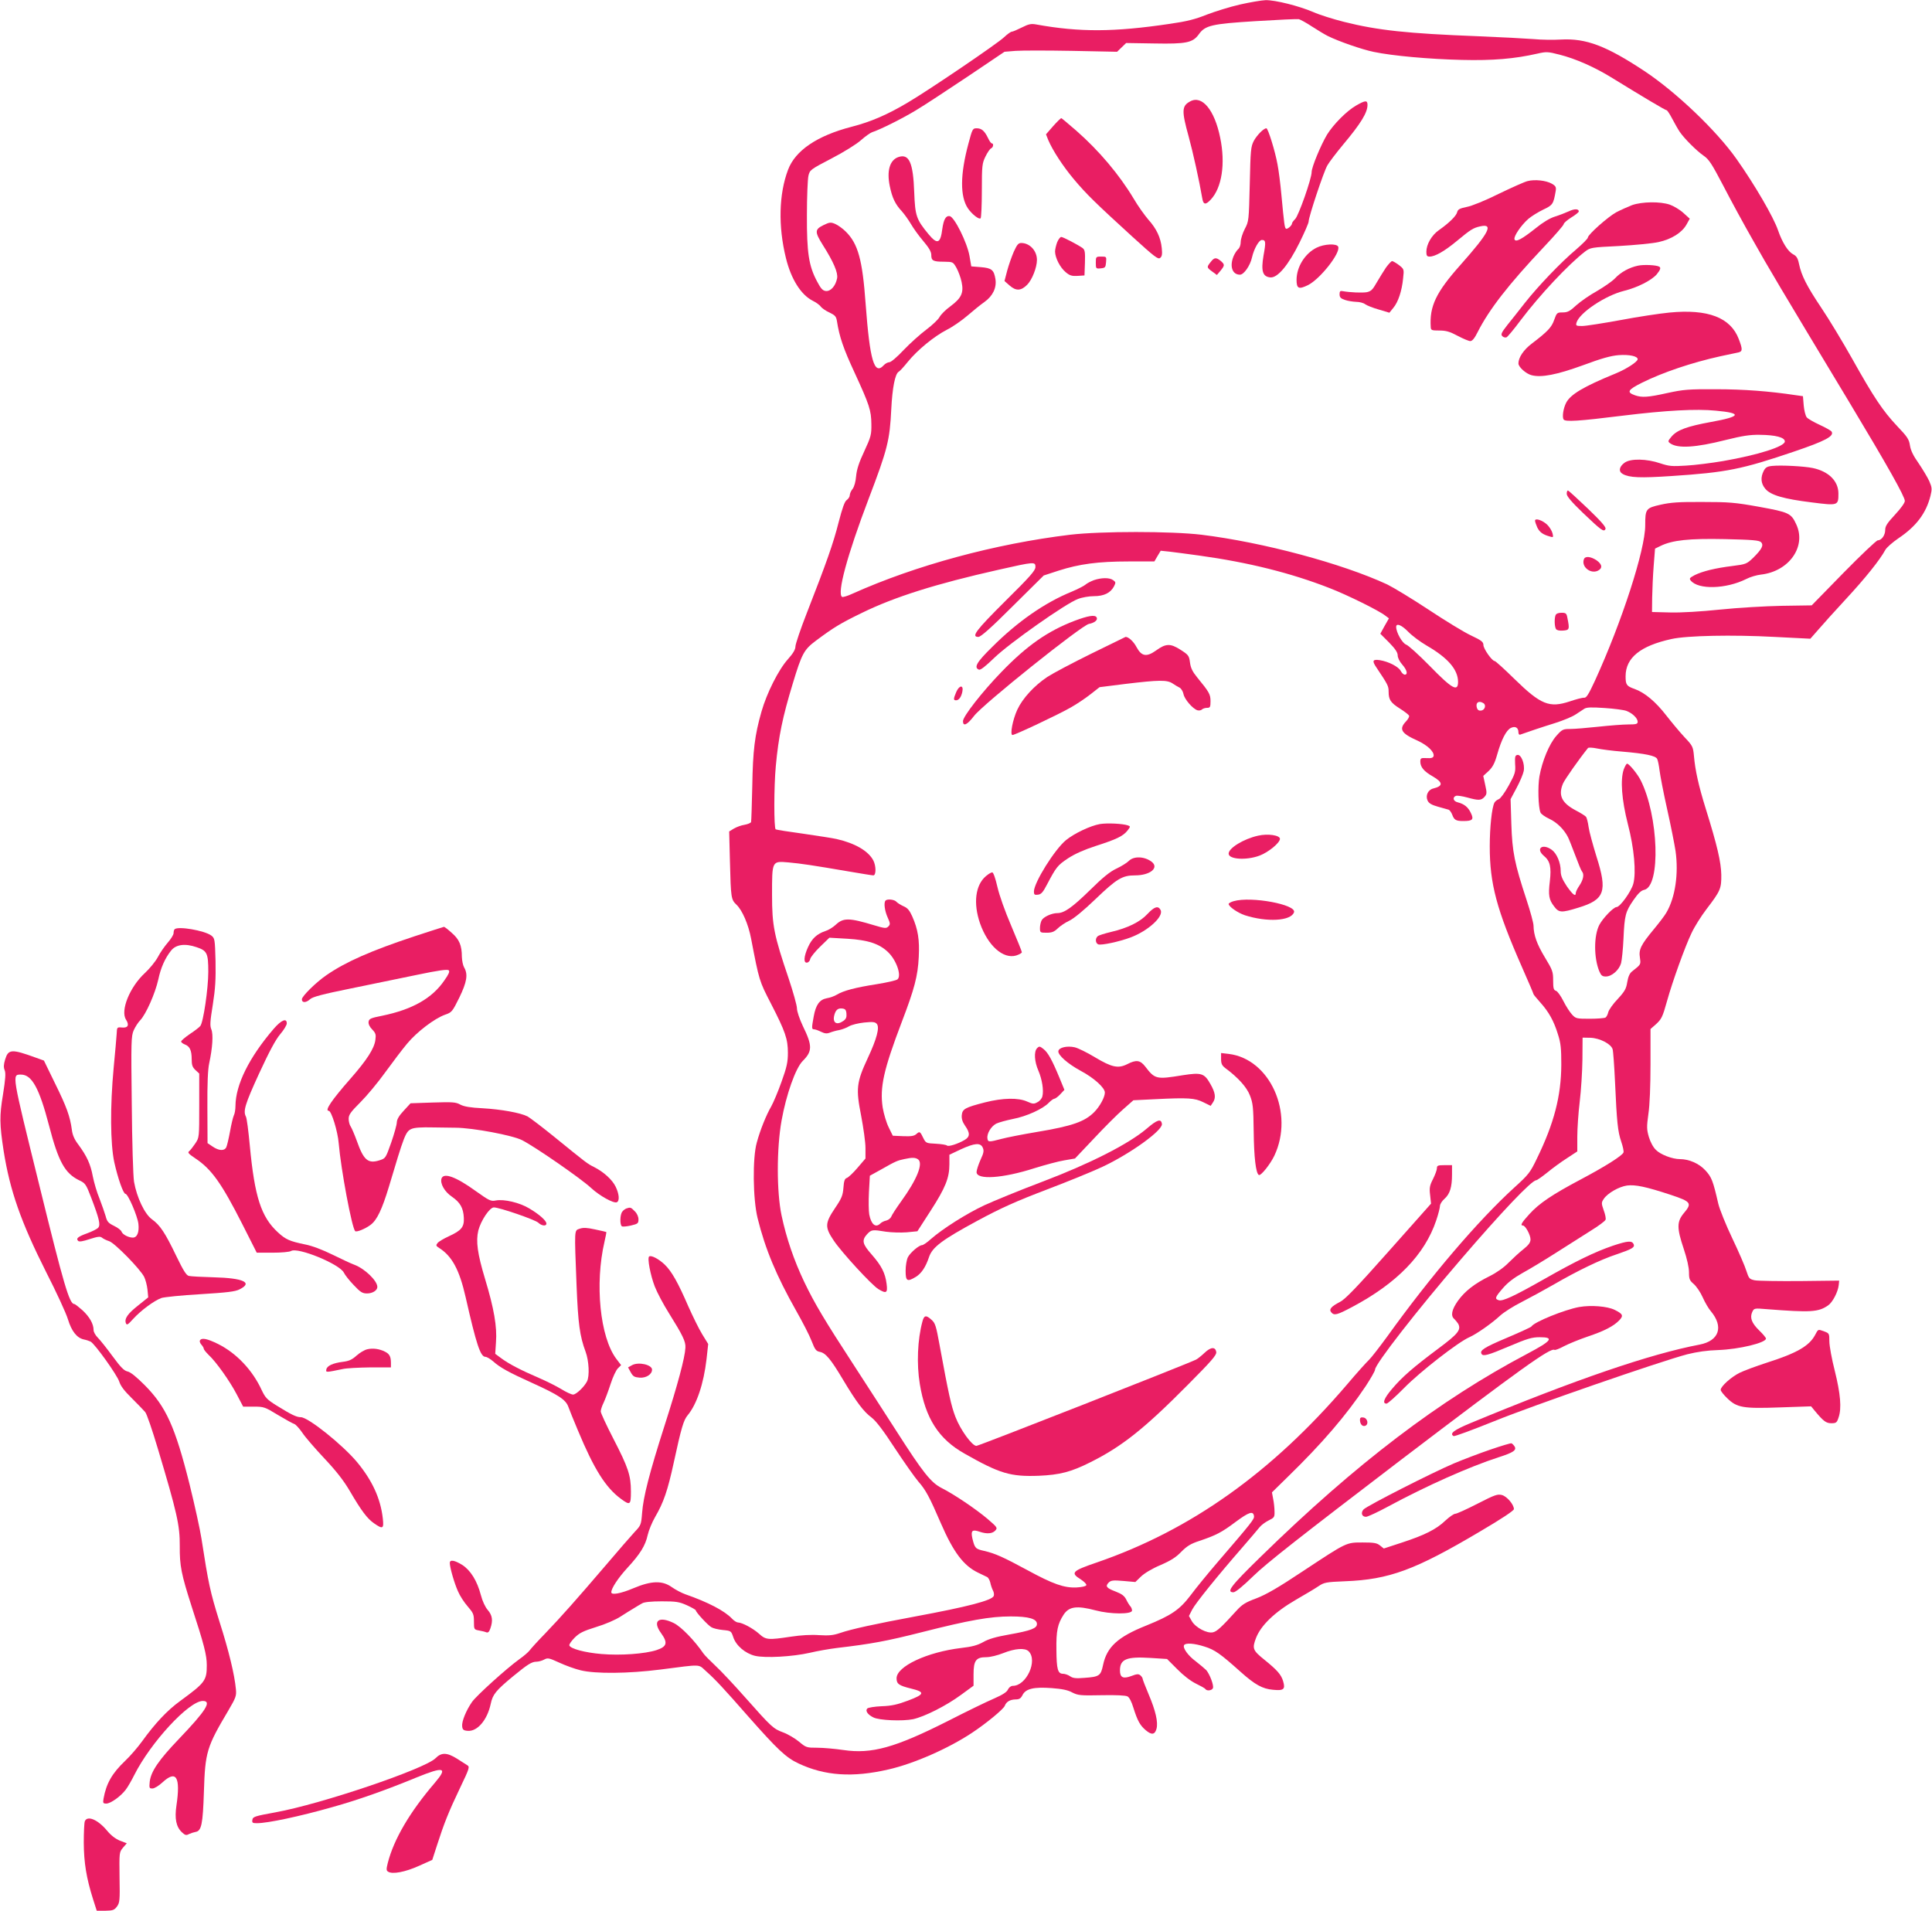 <?xml version="1.0" standalone="no"?>
<!DOCTYPE svg PUBLIC "-//W3C//DTD SVG 20010904//EN"
 "http://www.w3.org/TR/2001/REC-SVG-20010904/DTD/svg10.dtd">
<svg version="1.0" xmlns="http://www.w3.org/2000/svg"
 width="1280pt" height="1266pt" viewBox="0 0 1280 1266"
 preserveAspectRatio="xMidYMid meet">
<g transform="translate(0,1266) scale(0.1,-0.1)"
fill="#e91e63" stroke="none">
<path d="M8215 12630 c-66 -15 -165 -46 -220 -67 -77 -31 -133 -45 -245 -61
-370 -55 -598 -56 -885 -4 -33 6 -50 3 -95 -20 -30 -15 -60 -28 -67 -28 -6 0
-29 -16 -50 -36 -43 -42 -502 -353 -638 -433 -136 -81 -245 -128 -373 -161
-228 -59 -373 -157 -421 -285 -61 -161 -66 -375 -14 -585 34 -139 99 -242 176
-282 23 -11 48 -29 55 -40 8 -10 33 -28 58 -39 37 -18 44 -26 49 -57 16 -103
43 -182 115 -337 101 -219 112 -254 113 -345 1 -69 -2 -83 -47 -180 -35 -74
-50 -121 -54 -165 -3 -36 -12 -69 -23 -84 -11 -13 -19 -32 -19 -42 0 -10 -9
-24 -20 -32 -14 -9 -29 -52 -54 -148 -35 -139 -80 -266 -210 -599 -42 -107
-76 -208 -76 -223 0 -20 -15 -46 -50 -85 -62 -69 -140 -224 -175 -347 -45
-158 -57 -256 -61 -495 -3 -124 -6 -230 -8 -237 -3 -6 -22 -14 -44 -18 -21 -3
-53 -15 -70 -25 l-31 -19 5 -198 c6 -245 8 -253 43 -287 39 -37 79 -130 97
-224 54 -281 54 -281 132 -432 95 -185 112 -234 112 -326 0 -60 -7 -94 -42
-191 -23 -65 -54 -138 -68 -163 -33 -57 -73 -155 -96 -240 -29 -102 -26 -373
5 -500 51 -207 125 -383 256 -615 42 -74 88 -163 102 -200 22 -56 29 -67 54
-72 39 -7 73 -48 154 -184 91 -152 137 -212 189 -251 30 -23 77 -84 155 -204
62 -94 132 -193 155 -220 49 -55 75 -104 150 -278 83 -191 150 -280 246 -326
25 -12 52 -25 60 -29 8 -4 17 -21 21 -37 3 -16 11 -39 17 -51 7 -12 9 -28 6
-37 -11 -30 -174 -72 -519 -136 -264 -49 -425 -84 -500 -110 -44 -15 -72 -18
-138 -14 -52 4 -120 0 -186 -10 -153 -23 -167 -22 -213 20 -41 36 -110 73
-139 74 -8 0 -26 11 -39 25 -49 52 -158 109 -310 162 -25 9 -65 30 -89 47 -63
45 -135 43 -254 -7 -85 -36 -147 -47 -147 -27 0 26 44 93 105 160 87 94 121
150 136 219 7 31 29 85 50 121 55 94 83 175 123 360 50 231 65 281 92 313 60
72 106 208 125 372 l11 100 -40 65 c-22 36 -63 120 -92 185 -68 157 -110 232
-157 277 -38 36 -88 63 -102 53 -14 -8 8 -124 37 -199 16 -41 58 -120 94 -177
91 -146 112 -188 109 -229 -3 -65 -51 -244 -137 -512 -102 -319 -142 -475
-150 -583 -6 -77 -8 -82 -49 -125 -23 -25 -111 -126 -195 -225 -190 -222 -289
-334 -400 -450 -48 -49 -93 -99 -101 -110 -8 -11 -39 -38 -69 -59 -82 -59
-283 -240 -313 -283 -39 -56 -69 -130 -65 -161 2 -22 9 -28 36 -30 64 -6 130
71 153 178 13 63 34 89 149 184 95 78 123 96 154 96 13 0 36 6 51 14 24 13 32
11 100 -20 41 -19 104 -42 142 -51 98 -24 315 -22 528 5 282 36 248 38 305
-13 58 -51 119 -117 275 -295 197 -223 252 -275 335 -314 174 -82 358 -95 596
-40 167 38 396 138 554 243 94 62 209 157 217 179 10 27 35 41 70 42 26 0 36
6 48 30 21 41 75 54 194 45 67 -5 107 -13 135 -29 38 -19 54 -21 193 -18 94 2
161 -1 173 -8 12 -6 27 -35 39 -75 27 -86 44 -117 82 -149 39 -33 60 -30 71 9
12 44 -6 121 -52 229 -22 52 -40 99 -40 104 0 5 -7 15 -15 22 -12 10 -24 9
-60 -5 -54 -20 -75 -10 -75 37 0 75 44 93 202 83 l110 -7 67 -67 c40 -41 89
-79 124 -96 31 -15 60 -31 63 -36 9 -15 44 -10 50 6 7 18 -21 92 -44 119 -10
10 -41 36 -69 58 -52 38 -89 90 -78 108 10 16 68 12 136 -10 67 -21 103 -46
238 -167 95 -85 145 -113 215 -119 71 -7 83 3 67 57 -13 44 -40 74 -124 142
-77 62 -82 74 -56 143 32 84 123 172 264 254 61 35 128 75 150 90 37 25 49 28
175 33 294 11 466 75 896 330 143 84 224 138 224 148 0 30 -45 83 -78 93 -30
8 -46 3 -163 -57 -72 -37 -138 -67 -148 -67 -9 0 -38 -20 -65 -45 -60 -58
-139 -97 -289 -146 l-119 -39 -25 20 c-21 17 -41 20 -115 20 -110 0 -103 3
-394 -189 -165 -110 -245 -156 -310 -181 -73 -27 -95 -41 -133 -83 -97 -107
-128 -136 -154 -142 -39 -10 -116 31 -141 74 l-19 34 22 43 c24 45 168 223
331 410 52 60 104 121 115 135 11 14 38 34 60 45 37 18 40 22 39 59 0 22 -4
60 -9 84 l-8 43 104 102 c229 223 387 407 518 603 33 51 61 99 61 108 0 36
277 392 569 731 272 317 469 524 499 524 5 0 38 23 73 51 35 29 94 72 132 96
l67 44 0 97 c0 53 7 158 16 232 9 74 17 200 18 280 l1 145 52 -1 c62 -2 137
-41 147 -76 4 -13 11 -111 16 -218 12 -266 18 -326 41 -394 11 -32 18 -64 15
-72 -8 -21 -120 -92 -280 -177 -191 -101 -279 -160 -344 -232 -51 -56 -62 -75
-42 -75 16 0 50 -62 50 -92 0 -20 -12 -37 -47 -65 -27 -21 -70 -61 -98 -89
-31 -32 -79 -66 -125 -89 -101 -50 -164 -99 -211 -164 -41 -58 -50 -100 -23
-121 8 -8 19 -22 25 -31 21 -40 -1 -67 -134 -166 -166 -124 -238 -187 -304
-265 -53 -62 -67 -98 -37 -98 8 0 61 47 117 104 105 107 358 304 432 336 49
22 149 92 205 144 23 21 87 62 143 90 56 29 150 80 209 114 162 94 312 166
418 201 103 35 121 46 114 66 -11 26 -37 25 -139 -9 -117 -40 -242 -100 -458
-223 -196 -111 -271 -146 -297 -138 -29 9 -25 20 28 81 32 37 73 68 130 100
46 25 147 86 225 136 78 50 182 115 230 146 49 30 91 62 94 70 4 8 -2 36 -12
63 -16 46 -16 51 0 75 25 38 100 81 154 89 55 7 124 -7 291 -62 135 -45 142
-55 85 -122 -46 -56 -46 -98 0 -235 22 -66 35 -124 35 -156 0 -45 4 -54 32
-78 17 -15 44 -54 59 -88 15 -34 39 -75 54 -92 86 -103 55 -196 -75 -221 -326
-62 -818 -230 -1515 -519 -113 -47 -143 -70 -115 -87 6 -4 126 41 268 98 258
105 1102 397 1281 444 65 16 132 26 206 28 137 5 315 48 315 76 0 6 -20 30
-45 54 -50 49 -63 84 -46 122 12 25 13 26 94 19 295 -23 344 -20 409 25 30 21
65 89 70 134 l3 30 -260 -3 c-143 -1 -277 1 -299 5 -36 8 -39 11 -56 63 -9 30
-51 127 -93 215 -42 88 -84 192 -93 230 -35 152 -44 176 -86 221 -41 45 -108
74 -168 74 -50 0 -129 30 -159 61 -19 18 -37 53 -47 86 -14 49 -15 66 -3 152
9 59 14 187 14 329 l0 234 32 28 c41 37 47 48 78 159 35 126 119 360 162 449
19 41 63 111 98 157 94 123 100 137 99 230 -2 84 -26 190 -104 440 -46 148
-69 251 -77 345 -6 62 -8 68 -62 125 -31 33 -85 98 -121 144 -71 92 -143 152
-210 176 -54 19 -60 28 -60 84 0 123 98 202 304 247 102 23 405 29 683 14
l237 -12 51 58 c27 32 110 124 184 204 127 137 226 260 262 327 9 16 48 50 86
76 118 79 184 166 213 282 11 45 10 55 -8 97 -12 26 -44 79 -71 119 -35 49
-52 85 -57 117 -6 41 -17 58 -85 129 -95 101 -154 189 -299 448 -62 110 -153
261 -203 335 -97 145 -132 214 -148 291 -8 39 -17 53 -39 64 -34 18 -72 78
-100 159 -29 86 -154 301 -274 471 -132 188 -400 444 -611 584 -254 168 -387
218 -553 209 -48 -3 -130 -2 -182 3 -52 4 -219 13 -370 19 -466 18 -662 39
-885 95 -72 18 -164 47 -204 65 -93 40 -251 80 -316 79 -27 -1 -104 -14 -170
-29z m476 -145 c36 -23 83 -52 105 -63 70 -35 227 -90 306 -106 124 -26 369
-48 583 -53 204 -5 349 7 502 42 57 13 68 13 145 -7 107 -27 234 -83 350 -155
211 -130 351 -213 359 -213 5 0 22 -26 38 -57 17 -32 39 -71 50 -87 30 -44
111 -125 157 -157 36 -24 55 -54 132 -201 49 -95 137 -257 196 -360 101 -180
177 -308 638 -1073 252 -419 368 -625 368 -654 0 -13 -26 -49 -65 -91 -52 -56
-65 -76 -65 -101 0 -35 -24 -69 -49 -69 -9 0 -111 -97 -227 -215 l-211 -216
-199 -3 c-109 -2 -294 -13 -409 -25 -126 -13 -258 -21 -330 -19 l-120 3 1 95
c1 52 5 147 10 210 l9 115 37 18 c78 38 188 50 426 45 183 -4 226 -8 239 -20
20 -20 6 -47 -53 -105 -41 -39 -47 -42 -136 -53 -114 -14 -199 -35 -251 -61
-33 -18 -37 -22 -25 -36 50 -61 233 -56 366 10 26 14 71 27 99 30 186 21 302
186 234 332 -34 75 -49 81 -246 117 -161 29 -201 32 -375 32 -158 1 -211 -3
-278 -18 -98 -22 -102 -28 -102 -137 0 -162 -155 -640 -333 -1029 -42 -91 -57
-115 -72 -113 -11 1 -53 -10 -94 -24 -136 -45 -192 -23 -367 148 -67 66 -126
119 -131 119 -18 0 -75 82 -75 106 0 21 -13 31 -83 64 -45 21 -171 98 -281
171 -109 72 -233 147 -274 167 -300 139 -822 279 -1230 329 -201 24 -665 24
-870 0 -496 -60 -1022 -202 -1443 -391 -32 -15 -63 -24 -68 -21 -35 22 34 277
176 650 125 328 140 387 150 595 7 140 25 233 49 247 8 4 35 34 60 65 64 79
174 169 259 213 40 20 101 63 137 94 36 31 86 72 112 90 56 40 82 95 73 152
-10 61 -25 73 -97 79 l-63 5 -12 70 c-16 89 -100 258 -131 263 -26 4 -40 -22
-49 -85 -12 -97 -33 -105 -91 -35 -81 98 -89 121 -95 277 -7 199 -34 259 -106
234 -56 -20 -77 -91 -56 -192 16 -78 36 -120 80 -167 17 -19 44 -57 60 -84 15
-26 51 -77 81 -112 39 -46 54 -72 54 -93 0 -38 11 -45 84 -45 60 -1 60 -1 83
-41 12 -22 28 -64 34 -94 15 -71 -1 -106 -75 -161 -31 -22 -62 -54 -71 -70 -8
-16 -48 -54 -88 -84 -40 -30 -108 -91 -150 -135 -43 -46 -84 -81 -95 -81 -10
0 -27 -9 -37 -20 -63 -69 -92 32 -120 407 -21 292 -50 398 -132 479 -20 20
-51 42 -69 50 -30 13 -38 12 -79 -8 -57 -28 -58 -44 -5 -129 73 -115 103 -186
96 -223 -10 -51 -43 -88 -75 -84 -20 2 -33 16 -57 62 -56 104 -69 192 -68 441
0 121 5 238 10 260 9 39 13 42 153 115 81 42 166 95 195 121 28 25 62 49 74
53 53 17 201 91 290 145 54 32 207 133 342 223 l245 165 74 6 c41 3 209 3 373
0 l299 -6 30 29 30 29 188 -3 c210 -4 253 5 293 60 42 60 86 70 378 88 146 9
274 15 285 13 11 -3 50 -24 86 -48z m-746 -3506 c326 -45 610 -116 865 -216
116 -45 325 -148 368 -182 l24 -18 -29 -51 -28 -51 58 -58 c41 -42 57 -66 57
-85 0 -16 13 -42 30 -61 32 -36 39 -67 17 -67 -8 0 -20 11 -27 25 -15 28 -81
62 -139 71 -47 7 -52 -4 -23 -47 77 -115 82 -124 82 -162 0 -53 13 -73 75
-112 30 -19 57 -40 60 -46 4 -6 -5 -23 -19 -38 -50 -52 -33 -80 75 -128 67
-31 112 -74 107 -102 -3 -12 -15 -16 -46 -14 -39 2 -42 0 -42 -25 1 -35 24
-63 82 -96 69 -40 70 -64 5 -80 -36 -8 -54 -47 -39 -80 8 -18 26 -29 69 -41
32 -9 64 -18 71 -20 7 -3 17 -17 23 -32 13 -36 25 -43 74 -43 61 0 71 10 50
53 -18 39 -44 60 -87 71 -30 7 -37 33 -12 43 9 3 42 -2 75 -11 76 -21 92 -20
114 4 16 18 17 25 5 79 l-13 60 36 33 c26 25 40 51 56 108 28 99 60 162 91
177 29 14 50 2 50 -29 0 -12 5 -18 13 -15 41 15 145 50 229 76 54 17 114 42
135 56 21 13 47 31 58 38 16 11 45 12 135 6 63 -4 129 -13 145 -19 40 -15 75
-49 75 -72 0 -15 -9 -18 -62 -18 -35 0 -124 -7 -198 -15 -74 -8 -158 -15 -187
-15 -48 0 -54 -3 -92 -46 -47 -53 -94 -167 -112 -269 -11 -66 -8 -201 7 -238
3 -10 30 -29 60 -43 49 -23 95 -68 122 -120 6 -11 27 -65 48 -120 20 -54 40
-103 45 -108 16 -18 9 -54 -16 -92 -14 -20 -25 -43 -25 -50 0 -28 -20 -12 -60
45 -30 46 -40 70 -40 100 0 55 -26 117 -60 141 -62 44 -108 7 -51 -41 41 -34
50 -74 39 -169 -11 -91 -6 -121 28 -165 32 -43 48 -44 161 -9 175 53 194 107
120 339 -24 78 -48 165 -52 195 -4 30 -12 61 -17 68 -6 7 -38 27 -71 44 -91
49 -114 99 -82 176 12 28 110 167 166 236 4 4 30 3 59 -3 28 -6 104 -16 168
-21 152 -13 220 -27 231 -48 5 -9 12 -44 16 -77 4 -33 26 -148 50 -255 24
-107 49 -233 56 -279 21 -150 -2 -308 -61 -408 -10 -18 -48 -68 -83 -110 -86
-104 -101 -134 -92 -189 6 -45 8 -43 -53 -91 -15 -12 -25 -34 -31 -70 -7 -44
-16 -61 -63 -112 -31 -32 -59 -72 -63 -88 -3 -15 -12 -31 -18 -35 -7 -4 -53
-8 -104 -8 -88 0 -93 1 -118 28 -14 15 -40 55 -57 89 -17 34 -39 65 -49 68
-16 5 -19 17 -19 69 0 58 -4 69 -55 153 -53 88 -74 147 -75 210 0 17 -21 94
-46 170 -80 243 -95 318 -101 503 l-5 165 40 75 c22 41 43 91 47 111 9 47 -17
112 -42 107 -15 -3 -17 -12 -15 -60 4 -53 0 -65 -42 -142 -27 -49 -55 -87 -66
-91 -11 -4 -24 -14 -29 -23 -17 -33 -31 -162 -31 -290 0 -247 45 -417 214
-801 42 -95 76 -175 76 -178 0 -3 20 -27 44 -54 57 -63 91 -124 118 -213 19
-59 22 -94 22 -201 -1 -207 -48 -388 -161 -620 -45 -94 -55 -107 -151 -194
-239 -218 -553 -585 -841 -986 -52 -71 -106 -141 -121 -155 -15 -14 -82 -88
-147 -165 -498 -582 -1034 -963 -1655 -1177 -167 -57 -178 -69 -107 -113 22
-15 39 -31 36 -38 -2 -7 -28 -13 -64 -15 -82 -4 -156 22 -325 114 -161 87
-214 111 -287 128 -59 13 -63 18 -79 84 -11 51 -1 60 49 43 47 -16 84 -13 103
8 16 18 14 21 -51 77 -78 66 -222 163 -303 204 -72 36 -125 103 -299 375 -74
116 -201 311 -281 435 -198 304 -263 413 -332 557 -68 143 -118 289 -150 440
-33 157 -33 443 0 628 31 173 93 348 140 395 65 65 65 101 1 232 -22 47 -39
97 -39 117 0 19 -25 108 -55 198 -97 286 -110 350 -110 553 0 228 -1 225 108
216 87 -8 160 -19 400 -60 82 -14 155 -26 163 -26 19 0 19 62 0 99 -33 63
-121 114 -244 142 -26 6 -125 21 -220 35 -96 13 -178 26 -183 29 -12 8 -12
283 1 420 18 195 45 325 112 545 61 202 75 226 155 286 117 87 159 113 303
183 216 106 492 193 906 286 239 54 244 54 244 18 0 -23 -37 -65 -200 -226
-197 -196 -227 -237 -178 -237 16 0 84 60 228 204 l205 203 98 32 c137 44 262
61 464 61 l171 0 21 36 21 35 58 -6 c31 -4 120 -15 197 -26z m1385 -505 c25
-26 80 -67 123 -92 140 -81 206 -158 207 -239 0 -70 -39 -48 -190 107 -70 71
-139 134 -154 139 -26 10 -66 81 -66 117 0 28 36 13 80 -32z m498 -473 c20
-12 10 -46 -15 -49 -14 -2 -23 3 -28 17 -11 35 12 52 43 32z m-1520 -5386 c3
-20 -11 -38 -250 -316 -59 -69 -136 -163 -170 -209 -73 -96 -127 -133 -295
-201 -188 -75 -260 -142 -285 -261 -15 -71 -24 -78 -123 -85 -58 -5 -78 -2
-96 11 -13 9 -34 16 -46 16 -35 0 -43 30 -44 158 -2 127 8 172 48 234 36 54
87 61 212 28 97 -26 241 -27 241 -1 0 9 -5 22 -11 28 -5 5 -18 25 -27 44 -13
26 -30 38 -71 54 -61 23 -70 35 -45 60 15 14 29 16 97 10 l79 -7 37 36 c23 22
74 53 129 76 69 30 104 52 139 89 38 38 63 53 118 71 110 37 148 56 241 126
89 66 117 75 122 39z m-3757 -591 c33 -15 59 -30 59 -34 0 -12 81 -100 104
-112 11 -7 45 -15 75 -18 54 -5 55 -6 69 -47 18 -56 79 -108 144 -124 68 -16
248 -6 363 20 50 12 131 26 180 32 229 27 327 45 564 105 311 79 451 104 587
104 120 0 174 -16 174 -50 0 -29 -39 -44 -185 -70 -85 -15 -135 -29 -171 -50
-38 -21 -74 -31 -145 -39 -227 -27 -429 -122 -429 -201 0 -37 15 -48 96 -68
95 -23 91 -38 -21 -80 -69 -26 -109 -35 -174 -37 -46 -2 -89 -9 -95 -15 -15
-15 3 -41 40 -59 39 -20 193 -26 263 -12 77 17 220 89 319 162 l82 60 0 75 c0
92 16 114 85 114 26 0 74 12 112 27 77 31 144 36 168 12 62 -62 -15 -229 -105
-229 -12 0 -25 -10 -32 -24 -7 -17 -35 -35 -92 -60 -45 -19 -183 -86 -306
-149 -351 -177 -505 -220 -693 -192 -55 8 -133 15 -173 15 -69 0 -74 1 -120
40 -27 22 -74 50 -104 61 -67 25 -77 34 -250 229 -75 85 -166 182 -201 214
-35 33 -71 69 -79 81 -58 85 -147 177 -196 201 -100 49 -144 15 -84 -67 46
-64 39 -89 -30 -112 -76 -25 -240 -37 -365 -26 -110 9 -206 35 -213 57 -2 7
14 30 35 51 32 32 57 44 143 71 60 18 129 48 161 69 31 20 71 45 90 56 18 11
42 26 54 32 12 8 60 13 129 13 96 0 115 -3 167 -26z"/>
<path d="M7885 11988 c-56 -30 -57 -62 -10 -232 30 -110 70 -292 90 -408 7
-45 22 -48 57 -10 73 78 98 237 62 410 -37 183 -120 284 -199 240z"/>
<path d="M8985 11961 c-63 -36 -150 -124 -193 -193 -41 -69 -102 -215 -102
-248 0 -44 -87 -290 -109 -311 -11 -11 -21 -24 -21 -29 0 -14 -31 -41 -40 -35
-9 5 -12 28 -31 230 -6 66 -17 154 -25 195 -16 89 -63 240 -74 240 -18 0 -62
-45 -83 -83 -20 -39 -22 -60 -27 -287 -6 -242 -6 -246 -33 -297 -15 -29 -27
-68 -27 -86 0 -20 -7 -40 -17 -48 -9 -8 -22 -28 -30 -46 -28 -67 -9 -123 42
-123 26 0 68 60 80 115 13 57 46 115 65 115 26 0 28 -12 11 -104 -17 -102 -6
-139 45 -144 48 -5 120 81 194 231 33 67 60 129 60 139 0 31 100 331 124 372
13 23 60 84 103 136 120 143 163 214 163 265 0 32 -14 31 -75 -4z"/>
<path d="M6977 11824 l-47 -54 15 -38 c30 -70 97 -173 170 -260 82 -98 147
-161 388 -381 146 -133 170 -151 183 -140 13 10 15 25 11 65 -7 70 -35 129
-89 189 -24 28 -68 89 -96 137 -97 162 -231 320 -380 451 -52 45 -97 83 -100
84 -4 1 -28 -23 -55 -53z"/>
<path d="M6416 11708 c-55 -204 -56 -351 -3 -429 27 -39 74 -76 84 -65 4 4 8
87 8 184 0 165 2 180 24 225 13 27 30 51 37 54 15 6 19 33 5 33 -5 0 -16 16
-25 35 -23 48 -43 65 -75 65 -27 0 -29 -4 -55 -102z"/>
<path d="M10120 11460 c-20 -5 -105 -43 -190 -84 -88 -44 -179 -81 -212 -87
-48 -10 -59 -16 -64 -35 -6 -25 -53 -71 -121 -119 -48 -33 -83 -95 -83 -143 0
-26 4 -32 22 -32 36 0 99 36 182 105 89 74 107 85 152 95 92 21 61 -40 -130
-255 -162 -182 -206 -274 -197 -412 1 -21 6 -23 57 -23 44 0 69 -7 121 -35 36
-19 74 -35 84 -35 13 0 29 19 49 60 76 150 205 316 439 564 72 76 131 144 131
151 0 7 23 27 50 44 28 17 50 35 50 40 0 18 -29 19 -66 1 -22 -10 -63 -26 -92
-35 -33 -10 -81 -39 -125 -75 -93 -74 -135 -97 -143 -76 -7 19 43 93 92 136
21 18 65 45 98 61 64 30 68 37 83 124 4 25 0 33 -26 48 -37 21 -112 30 -161
17z"/>
<path d="M10813 11301 c-28 -11 -75 -32 -104 -47 -57 -31 -189 -149 -189 -168
0 -7 -36 -43 -79 -80 -99 -83 -252 -243 -340 -355 -36 -46 -87 -111 -114 -144
-40 -51 -45 -63 -34 -74 7 -8 20 -11 28 -8 8 4 49 53 92 111 129 171 318 372
428 457 36 27 41 28 225 37 104 6 222 17 262 26 87 19 156 63 186 117 l21 38
-43 39 c-23 21 -64 45 -89 54 -64 22 -184 20 -250 -3z"/>
<path d="M7004 11055 c-7 -19 -14 -47 -14 -62 1 -42 33 -105 70 -136 27 -23
41 -27 79 -25 l46 3 3 84 c2 70 0 85 -15 97 -29 21 -130 74 -142 74 -7 0 -19
-16 -27 -35z"/>
<path d="M6717 10993 c-14 -32 -34 -89 -44 -126 l-18 -69 33 -29 c43 -38 76
-37 117 4 33 33 65 115 65 165 0 61 -48 112 -104 112 -19 0 -28 -11 -49 -57z"/>
<path d="M8723 11019 c-77 -38 -132 -126 -133 -212 0 -60 14 -66 76 -36 81 41
216 213 200 254 -8 23 -93 19 -143 -6z"/>
<path d="M7260 10919 c0 -39 1 -40 33 -37 29 3 32 6 35 41 3 36 3 37 -32 37
-35 0 -36 -1 -36 -41z"/>
<path d="M8021 10924 c-27 -34 -27 -36 10 -63 l31 -23 24 28 c29 36 29 41 2
65 -31 25 -43 24 -67 -7z"/>
<path d="M9183 10888 c-16 -24 -44 -69 -62 -100 -27 -48 -38 -58 -66 -64 -30
-5 -109 -2 -160 7 -16 3 -20 -1 -20 -21 0 -20 8 -28 35 -37 19 -7 53 -12 75
-13 22 0 49 -7 60 -16 11 -8 51 -24 90 -35 l70 -21 26 32 c32 38 57 112 65
196 7 61 6 61 -28 88 -19 14 -39 26 -45 26 -5 0 -23 -19 -40 -42z"/>
<path d="M10853 10900 c-58 -12 -115 -43 -154 -85 -18 -19 -72 -56 -118 -83
-47 -26 -108 -68 -137 -94 -43 -40 -58 -48 -91 -48 -37 0 -39 -2 -56 -49 -17
-50 -44 -78 -149 -158 -54 -41 -88 -92 -88 -131 0 -24 51 -69 87 -78 65 -17
167 3 338 65 126 47 188 64 240 68 70 5 125 -7 125 -27 0 -17 -76 -66 -147
-95 -213 -87 -299 -139 -327 -194 -19 -37 -27 -93 -17 -110 11 -17 96 -12 393
25 286 35 486 46 616 33 177 -16 167 -39 -33 -75 -158 -29 -224 -53 -261 -97
-24 -29 -25 -32 -9 -44 50 -36 168 -29 369 22 109 27 158 35 225 34 105 -1
166 -17 166 -44 0 -33 -174 -89 -410 -130 -77 -13 -187 -27 -245 -30 -93 -6
-112 -4 -170 15 -90 31 -198 33 -237 4 -37 -27 -41 -59 -11 -75 44 -24 114
-27 323 -13 364 24 464 44 814 163 203 69 264 101 246 131 -4 7 -40 27 -79 45
-39 18 -78 40 -86 50 -8 10 -17 45 -20 79 l-5 61 -50 7 c-173 26 -343 39 -525
39 -184 1 -217 -2 -323 -25 -130 -29 -169 -31 -215 -15 -57 20 -48 36 46 83
141 70 332 134 522 176 52 11 105 22 118 25 27 7 28 20 2 88 -54 143 -204 201
-460 176 -63 -6 -209 -28 -325 -50 -115 -21 -229 -39 -253 -39 -40 0 -43 2
-37 23 20 65 190 179 315 210 89 22 181 69 216 109 25 31 29 44 17 51 -18 11
-101 15 -140 7z"/>
<path d="M11742 9573 c-34 -3 -45 -10 -57 -33 -22 -43 -19 -84 11 -119 35 -42
122 -67 309 -90 173 -22 175 -21 175 59 0 83 -65 147 -170 169 -56 12 -211 20
-268 14z"/>
<path d="M10380 9388 c0 -16 32 -54 107 -126 124 -118 140 -130 150 -106 4 11
-28 49 -118 135 -68 65 -127 119 -131 119 -5 0 -8 -10 -8 -22z"/>
<path d="M10170 9210 c0 -7 7 -27 15 -45 16 -32 37 -47 84 -60 22 -7 23 -5 17
21 -4 16 -19 41 -34 56 -30 30 -82 48 -82 28z"/>
<path d="M10494 8955 c-19 -49 42 -99 91 -77 34 16 31 43 -8 70 -38 25 -75 29
-83 7z"/>
<path d="M10306 8584 c-9 -23 -7 -77 3 -92 5 -8 23 -12 47 -10 42 3 44 8 28
86 -5 28 -10 32 -39 32 -21 0 -35 -6 -39 -16z"/>
<path d="M7247 8816 c-21 -8 -46 -21 -56 -30 -9 -8 -50 -29 -90 -46 -179 -73
-359 -198 -528 -367 -102 -100 -123 -136 -87 -150 10 -4 43 22 102 79 98 95
472 359 553 389 27 11 75 19 107 19 65 0 109 21 132 64 13 26 13 29 -5 42 -24
18 -78 17 -128 0z"/>
<path d="M7120 8547 c-179 -68 -317 -165 -485 -339 -128 -132 -255 -295 -255
-326 0 -38 28 -25 73 34 59 78 712 600 761 610 38 7 62 27 51 44 -11 18 -57
10 -145 -23z"/>
<path d="M7230 8329 c-124 -61 -254 -130 -291 -154 -88 -59 -164 -142 -199
-217 -31 -67 -50 -168 -32 -168 17 0 311 139 387 183 39 22 97 61 130 87 l60
47 175 22 c217 26 272 27 308 3 15 -10 36 -23 47 -28 11 -6 23 -26 26 -43 7
-35 61 -97 92 -107 10 -3 24 -1 30 5 6 6 21 11 34 11 20 0 23 5 23 44 0 45 -8
60 -87 156 -32 39 -44 63 -49 100 -6 46 -10 51 -63 85 -67 43 -97 42 -162 -5
-63 -45 -96 -39 -129 22 -19 37 -54 69 -73 68 -1 0 -103 -50 -227 -111z"/>
<path d="M6335 8074 c-19 -45 -19 -54 -1 -54 19 0 35 22 42 58 9 46 -21 43
-41 -4z"/>
<path d="M10758 7563 c-24 -69 -14 -202 27 -363 42 -161 56 -322 36 -396 -14
-51 -88 -154 -111 -154 -20 0 -91 -74 -114 -118 -37 -71 -37 -219 0 -308 12
-28 20 -34 43 -34 40 0 88 43 101 88 5 20 13 93 16 162 7 156 13 179 66 256
31 45 51 64 71 68 111 23 96 492 -24 728 -21 41 -76 108 -89 108 -5 0 -14 -17
-22 -37z"/>
<path d="M7287 7200 c-63 -11 -170 -62 -224 -106 -75 -61 -213 -282 -213 -341
0 -20 4 -24 26 -21 22 2 34 16 61 68 61 116 70 127 139 173 46 30 107 57 184
82 137 44 181 65 210 102 20 26 20 28 3 34 -34 12 -138 17 -186 9z"/>
<path d="M8335 7123 c-95 -21 -195 -82 -195 -119 0 -38 117 -46 205 -13 59 22
135 85 135 111 0 24 -80 36 -145 21z"/>
<path d="M7479 6956 c-13 -13 -50 -36 -82 -51 -43 -20 -91 -59 -175 -142 -119
-116 -171 -153 -217 -153 -37 0 -92 -25 -104 -48 -6 -12 -11 -34 -11 -51 0
-30 2 -31 44 -31 35 0 50 6 73 28 15 15 50 39 78 52 31 15 96 69 171 141 143
137 179 159 264 159 101 0 162 51 109 91 -47 35 -117 38 -150 5z"/>
<path d="M6532 6855 c-70 -59 -85 -180 -39 -313 52 -148 153 -238 239 -213 21
7 38 16 38 22 0 6 -32 84 -70 174 -42 98 -79 202 -92 259 -13 57 -27 96 -34
96 -7 0 -26 -11 -42 -25z"/>
<path d="M5867 6693 c-13 -13 -6 -68 14 -112 18 -40 18 -46 4 -60 -13 -13 -23
-13 -92 8 -169 51 -206 51 -257 3 -17 -16 -48 -35 -68 -41 -54 -18 -88 -48
-114 -105 -29 -63 -32 -109 -6 -104 9 2 18 12 20 24 2 11 31 48 65 81 l62 60
121 -7 c133 -8 210 -33 267 -88 56 -53 92 -157 63 -181 -8 -7 -70 -21 -138
-32 -141 -22 -220 -43 -263 -69 -16 -10 -47 -21 -67 -24 -48 -9 -73 -43 -87
-121 -14 -76 -14 -85 2 -85 8 0 28 -7 46 -16 25 -12 38 -14 59 -6 15 6 43 14
62 17 19 4 49 15 65 25 17 10 62 21 100 25 58 6 73 4 84 -9 20 -23 0 -99 -60
-227 -75 -161 -79 -203 -44 -380 15 -79 29 -176 29 -215 l0 -70 -53 -62 c-29
-34 -61 -64 -71 -67 -13 -4 -19 -19 -22 -64 -4 -51 -11 -70 -56 -136 -67 -100
-68 -126 -8 -215 53 -79 251 -294 295 -321 53 -32 63 -27 55 34 -9 72 -34 121
-99 195 -62 70 -67 94 -30 135 29 30 34 31 125 16 36 -5 97 -7 137 -4 l71 7
87 135 c99 153 125 219 125 309 l0 63 76 36 c92 42 130 45 145 11 9 -20 7 -34
-15 -81 -14 -32 -26 -68 -26 -81 0 -53 172 -42 384 26 71 22 160 46 198 52
l70 12 125 132 c68 73 155 160 193 193 l69 61 143 7 c219 11 264 8 320 -20
l49 -24 14 21 c22 31 18 65 -16 124 -40 71 -59 77 -182 58 -177 -29 -185 -27
-250 58 -33 42 -59 46 -119 15 -60 -30 -102 -21 -214 46 -51 31 -112 61 -134
66 -50 11 -104 -1 -108 -25 -5 -25 61 -84 148 -131 88 -47 160 -112 160 -144
0 -31 -34 -93 -71 -130 -63 -63 -145 -92 -379 -131 -96 -16 -202 -37 -235 -46
-83 -22 -90 -22 -93 3 -5 32 24 80 58 98 16 8 67 22 111 31 90 17 200 67 238
108 14 14 30 26 36 26 6 0 24 13 39 29 l28 30 -32 78 c-50 121 -77 169 -106
192 -25 20 -29 20 -43 6 -22 -22 -18 -89 9 -150 24 -56 36 -130 26 -169 -3
-14 -18 -32 -33 -39 -23 -13 -31 -12 -67 4 -59 27 -162 25 -280 -5 -133 -34
-150 -44 -154 -85 -2 -23 4 -44 22 -70 34 -48 33 -73 -3 -94 -46 -27 -108 -46
-117 -37 -5 5 -38 10 -74 12 -62 3 -66 4 -82 36 -22 46 -25 48 -47 28 -15 -13
-34 -16 -87 -14 l-69 3 -27 55 c-15 30 -33 90 -40 132 -20 134 6 250 127 568
83 217 106 303 112 429 6 114 -5 183 -43 269 -18 40 -31 56 -57 67 -18 8 -39
21 -47 29 -12 16 -61 22 -73 9z m-259 -750 c2 -23 -3 -35 -20 -47 -44 -31 -73
-14 -61 36 9 36 24 49 52 46 21 -2 27 -9 29 -35z m475 -965 c35 -27 -9 -135
-112 -277 -33 -46 -63 -92 -66 -102 -4 -10 -18 -22 -33 -26 -15 -3 -33 -12
-40 -20 -31 -30 -60 -6 -73 60 -4 23 -5 90 -2 149 l6 108 76 42 c93 53 107 59
151 68 54 12 75 11 93 -2z"/>
<path d="M8173 6689 c-18 -5 -33 -14 -33 -18 0 -18 60 -59 107 -75 146 -47
305 -39 326 19 20 51 -283 108 -400 74z"/>
<path d="M7602 6604 c-49 -53 -131 -93 -242 -119 -41 -10 -81 -22 -87 -28 -18
-14 -16 -46 3 -54 20 -8 141 18 215 46 117 44 221 140 198 182 -16 30 -41 22
-87 -27z"/>
<path d="M8090 5643 c0 -31 6 -43 28 -60 84 -62 142 -126 163 -181 20 -51 23
-77 25 -239 2 -170 14 -276 34 -288 13 -8 76 71 103 128 133 281 -29 641 -302
674 l-51 6 0 -40z"/>
<path d="M7596 5181 c-119 -101 -377 -232 -691 -351 -148 -56 -321 -127 -384
-156 -121 -57 -275 -155 -353 -223 -25 -23 -52 -41 -59 -41 -20 0 -78 -49 -94
-80 -8 -16 -15 -55 -15 -90 0 -69 10 -75 68 -40 37 23 65 65 87 131 22 66 88
115 323 242 156 84 252 127 459 206 145 55 310 123 367 150 187 88 400 242
394 284 -5 37 -31 29 -102 -32z"/>
<path d="M9520 4920 c0 -12 -12 -44 -26 -72 -22 -43 -25 -59 -19 -107 l6 -56
-279 -314 c-212 -239 -290 -320 -324 -337 -58 -30 -75 -49 -58 -69 19 -23 38
-18 138 35 296 157 481 347 557 573 14 41 25 85 25 96 0 12 13 33 30 48 36 32
50 77 50 161 l0 62 -50 0 c-44 0 -50 -3 -50 -20z"/>
<path d="M6111 3903 c-32 -119 -39 -280 -17 -413 37 -227 125 -365 296 -461
234 -133 305 -154 493 -147 138 6 213 25 342 90 208 104 356 221 648 516 152
153 188 194 185 213 -5 37 -36 35 -77 -4 -20 -19 -45 -39 -56 -45 -55 -28
-1440 -572 -1456 -572 -29 0 -106 106 -139 192 -28 73 -45 149 -105 476 -23
127 -29 146 -53 167 -37 34 -50 31 -61 -12z"/>
<path d="M2745 6456 c-286 -95 -453 -168 -582 -257 -70 -48 -163 -140 -163
-160 0 -25 28 -24 55 1 16 15 83 33 266 70 134 28 333 69 442 91 143 30 202
38 210 30 8 -8 0 -26 -29 -67 -81 -119 -213 -193 -412 -234 -76 -15 -87 -20
-90 -40 -2 -14 6 -33 24 -51 23 -24 26 -34 21 -69 -7 -57 -57 -134 -165 -257
-124 -141 -173 -213 -144 -213 18 0 60 -138 66 -215 15 -175 87 -559 109 -582
9 -9 67 15 103 42 42 32 75 102 120 250 102 342 111 366 148 384 21 10 63 13
150 11 67 -1 132 -2 146 -2 114 -1 376 -50 440 -83 92 -48 388 -253 456 -316
56 -52 148 -103 170 -95 20 8 17 53 -7 103 -22 46 -79 98 -144 131 -43 21 -48
25 -267 203 -79 64 -157 123 -173 132 -47 24 -175 47 -298 54 -80 4 -122 11
-147 24 -30 17 -52 18 -182 14 l-148 -5 -45 -49 c-31 -33 -45 -57 -46 -77 0
-16 -17 -76 -37 -134 -37 -104 -37 -105 -78 -118 -76 -24 -105 1 -150 129 -15
41 -33 83 -40 94 -8 11 -14 34 -14 52 0 27 13 45 78 110 43 43 117 132 165
199 48 66 113 152 145 190 65 78 181 166 251 191 44 15 48 20 94 113 50 103
59 154 32 200 -8 14 -14 45 -15 70 0 76 -17 116 -67 159 -25 23 -49 41 -52 40
-3 0 -91 -29 -196 -63z"/>
<path d="M1157 6503 c-4 -3 -7 -15 -7 -26 0 -10 -17 -38 -38 -62 -21 -24 -51
-67 -66 -96 -16 -30 -55 -77 -86 -106 -100 -92 -164 -249 -125 -309 23 -36 13
-56 -27 -52 -33 3 -33 2 -35 -42 -2 -25 -10 -126 -20 -225 -24 -257 -22 -503
4 -625 24 -108 60 -210 74 -210 17 0 80 -147 86 -199 6 -55 -8 -91 -37 -91
-29 0 -69 21 -75 40 -3 9 -25 26 -50 38 -37 18 -46 28 -55 64 -7 23 -25 76
-41 117 -17 40 -36 106 -44 146 -15 82 -40 135 -95 210 -27 35 -40 65 -44 100
-12 88 -34 150 -111 306 l-74 152 -53 19 c-162 59 -183 57 -204 -12 -10 -33
-11 -52 -3 -71 8 -20 5 -58 -11 -160 -24 -143 -23 -198 4 -374 42 -265 115
-472 281 -802 68 -133 133 -274 145 -314 24 -79 59 -124 106 -134 16 -3 36
-10 44 -14 28 -14 177 -223 190 -265 9 -29 33 -61 84 -111 39 -39 79 -80 88
-91 10 -11 47 -119 83 -240 128 -427 147 -511 146 -648 -1 -131 10 -186 79
-401 82 -251 100 -321 100 -388 0 -102 -11 -116 -176 -237 -87 -63 -167 -149
-253 -268 -29 -40 -79 -98 -112 -129 -87 -83 -125 -150 -143 -250 -5 -29 -3
-33 18 -33 29 0 96 48 129 92 14 18 39 62 57 98 109 216 362 490 454 490 61 0
21 -64 -158 -251 -134 -140 -186 -216 -194 -284 -4 -42 -3 -45 18 -45 13 0 42
18 66 40 92 85 121 37 93 -153 -13 -87 -2 -141 36 -177 21 -20 29 -22 47 -12
13 6 32 12 43 14 40 6 49 51 56 268 8 262 19 296 162 537 50 85 54 97 50 140
-9 97 -46 252 -110 452 -61 196 -72 248 -118 545 -9 60 -45 223 -79 361 -96
383 -156 514 -296 656 -56 56 -95 88 -115 92 -23 5 -45 27 -100 102 -38 52
-82 107 -97 122 -15 15 -28 37 -28 50 0 41 -26 87 -73 131 -26 23 -50 42 -55
42 -32 0 -69 125 -232 789 -183 742 -182 731 -121 731 72 0 121 -89 186 -338
62 -239 105 -316 199 -362 41 -19 46 -26 80 -115 53 -139 63 -180 47 -199 -7
-9 -40 -25 -72 -37 -64 -23 -77 -35 -61 -51 7 -7 31 -3 76 12 53 17 70 19 81
10 8 -7 30 -18 49 -24 37 -13 203 -182 231 -236 9 -18 19 -56 22 -84 l5 -52
-66 -53 c-70 -55 -93 -88 -82 -118 6 -15 13 -11 49 29 50 55 139 121 187 138
19 6 135 18 258 25 176 11 230 17 259 32 91 45 26 75 -172 80 -77 2 -150 6
-163 9 -17 3 -36 33 -84 132 -74 154 -107 204 -161 243 -49 35 -101 146 -119
249 -6 36 -13 265 -15 514 -5 417 -4 451 13 490 10 22 29 52 43 66 38 40 99
177 120 271 16 76 44 140 84 190 32 41 92 50 170 23 69 -23 77 -40 77 -163 0
-110 -33 -336 -53 -359 -6 -8 -37 -32 -69 -53 -32 -22 -58 -44 -58 -50 0 -5
11 -14 24 -19 33 -12 46 -39 46 -98 0 -39 5 -53 25 -72 l25 -23 0 -212 c0
-212 0 -212 -26 -251 -14 -21 -32 -44 -40 -51 -13 -9 -6 -17 40 -48 107 -71
173 -163 312 -437 l95 -188 104 0 c60 0 113 5 123 11 44 28 323 -87 350 -143
7 -15 36 -52 65 -82 45 -48 58 -56 89 -56 36 0 68 20 68 43 0 41 -83 121 -152
147 -18 6 -82 36 -143 66 -69 34 -138 60 -185 69 -101 21 -127 32 -179 80
-111 102 -154 235 -186 575 -9 96 -20 183 -26 192 -19 37 -6 81 87 284 68 147
109 224 140 261 24 28 44 61 44 72 0 38 -36 23 -87 -36 -163 -190 -252 -370
-253 -511 0 -24 -5 -52 -11 -63 -5 -11 -17 -59 -25 -106 -9 -48 -20 -95 -25
-105 -13 -25 -49 -23 -90 5 l-34 23 -1 234 c-1 159 3 254 12 295 22 102 28
192 14 225 -10 24 -8 53 10 164 17 108 20 167 18 288 -4 147 -5 152 -29 170
-46 33 -220 63 -242 41z"/>
<path d="M2925 4851 c-10 -33 20 -87 69 -120 55 -38 76 -75 79 -140 3 -61 -16
-84 -99 -122 -33 -15 -67 -35 -75 -45 -12 -15 -11 -19 11 -33 85 -54 134 -145
175 -326 71 -313 98 -395 131 -395 9 0 31 -13 50 -29 48 -43 105 -74 262 -145
172 -78 220 -110 237 -156 7 -19 35 -90 64 -158 107 -257 184 -379 285 -453
61 -45 66 -41 66 49 0 106 -18 159 -116 349 -46 89 -84 171 -84 181 0 10 8 36
19 58 10 21 31 77 46 123 15 47 37 94 49 105 l21 21 -32 42 c-108 144 -143
497 -78 776 8 34 13 62 12 64 -2 1 -35 9 -74 17 -54 12 -79 13 -102 5 -37 -13
-36 7 -21 -379 10 -249 21 -333 60 -437 22 -60 27 -161 9 -196 -19 -37 -72
-87 -92 -87 -11 0 -46 16 -78 36 -33 20 -99 53 -148 74 -123 53 -199 93 -248
129 l-42 31 5 77 c8 101 -13 223 -72 418 -51 169 -62 251 -45 322 17 66 75
153 103 153 37 0 272 -81 294 -101 23 -22 54 -25 54 -6 0 19 -47 61 -113 100
-64 39 -167 63 -222 53 -33 -7 -44 -1 -134 63 -130 94 -212 124 -226 82z"/>
<path d="M4150 4653 c-8 -3 -21 -12 -27 -21 -16 -19 -17 -88 -3 -97 6 -4 33
-1 60 5 46 11 50 14 50 41 0 18 -10 40 -25 54 -25 26 -29 27 -55 18z"/>
<path d="M10462 4000 c-97 -18 -298 -99 -316 -129 -3 -5 -78 -39 -165 -76
-149 -63 -180 -83 -165 -106 10 -17 42 -9 183 51 120 51 151 60 202 60 98 0
81 -23 -81 -109 -581 -306 -1136 -728 -1767 -1345 -199 -194 -231 -236 -181
-236 13 0 60 38 132 108 86 84 309 259 976 768 795 605 992 746 1019 730 4 -3
33 8 64 25 31 16 102 45 158 64 110 37 171 69 208 108 28 30 23 41 -31 68 -48
24 -156 33 -236 19z"/>
<path d="M12025 3814 c-39 -72 -119 -119 -320 -183 -71 -23 -152 -53 -180 -67
-56 -28 -125 -90 -125 -113 0 -8 20 -33 44 -56 64 -62 104 -69 351 -60 l204 7
23 -28 c58 -70 76 -84 111 -84 32 0 37 4 48 38 21 60 13 156 -25 309 -20 78
-36 166 -36 195 0 52 -1 54 -33 66 -44 16 -40 17 -62 -24z"/>
<path d="M1325 3779 c-4 -5 0 -18 9 -28 9 -10 16 -22 16 -27 0 -6 14 -23 31
-40 51 -47 141 -174 187 -262 l43 -82 70 0 c67 0 73 -2 160 -55 50 -30 99 -57
109 -60 9 -3 33 -29 53 -58 19 -29 85 -105 146 -170 79 -84 128 -147 168 -215
77 -132 116 -184 161 -215 59 -41 66 -37 58 34 -15 131 -70 250 -170 371 -96
115 -324 298 -373 298 -28 0 -62 16 -160 77 -63 39 -75 52 -98 100 -61 134
-168 247 -290 308 -73 36 -109 43 -120 24z"/>
<path d="M2433 3720 c-18 -4 -50 -23 -71 -42 -30 -27 -50 -36 -90 -41 -65 -8
-106 -26 -110 -51 -4 -20 -3 -20 108 3 25 6 107 10 183 11 l137 0 0 29 c0 42
-9 60 -39 75 -37 19 -81 25 -118 16z"/>
<path d="M4188 3615 l-27 -15 18 -33 c15 -27 24 -32 59 -35 43 -3 82 22 82 53
0 33 -90 53 -132 30z"/>
<path d="M9010 3253 c0 -28 16 -47 35 -40 25 10 15 51 -12 55 -17 3 -23 -2
-23 -15z"/>
<path d="M9873 3055 c-73 -25 -181 -66 -240 -91 -146 -62 -578 -282 -599 -305
-20 -22 -12 -49 16 -49 11 0 78 31 148 69 252 136 537 263 732 326 97 31 120
47 104 72 -6 9 -15 18 -20 20 -5 2 -68 -17 -141 -42z"/>
<path d="M2980 2304 c0 -29 30 -134 54 -187 12 -29 41 -74 64 -100 38 -44 42
-53 42 -101 0 -52 1 -53 33 -59 17 -3 39 -8 48 -12 12 -5 20 2 28 26 18 52 13
86 -17 121 -17 19 -36 60 -46 99 -25 95 -68 164 -123 200 -52 32 -83 37 -83
13z"/>
<path d="M2885 1010 c-72 -71 -756 -303 -1060 -358 -137 -25 -150 -29 -153
-50 -3 -19 1 -22 30 -22 72 0 283 45 498 106 172 48 356 113 562 198 180 73
206 66 120 -35 -168 -196 -273 -376 -313 -533 -10 -40 -10 -50 2 -57 28 -19
113 -3 204 38 l89 40 32 99 c46 143 77 221 152 378 62 129 65 140 48 150 -10
6 -41 26 -69 44 -66 41 -103 42 -142 2z"/>
<path d="M562 593 c-4 -10 -7 -74 -7 -143 1 -132 17 -232 61 -372 l25 -78 57
0 c50 1 59 4 77 28 18 25 20 40 17 193 -2 165 -2 167 23 197 l25 29 -45 17
c-29 12 -59 34 -86 67 -61 73 -130 102 -147 62z"/>
</g>
</svg>
